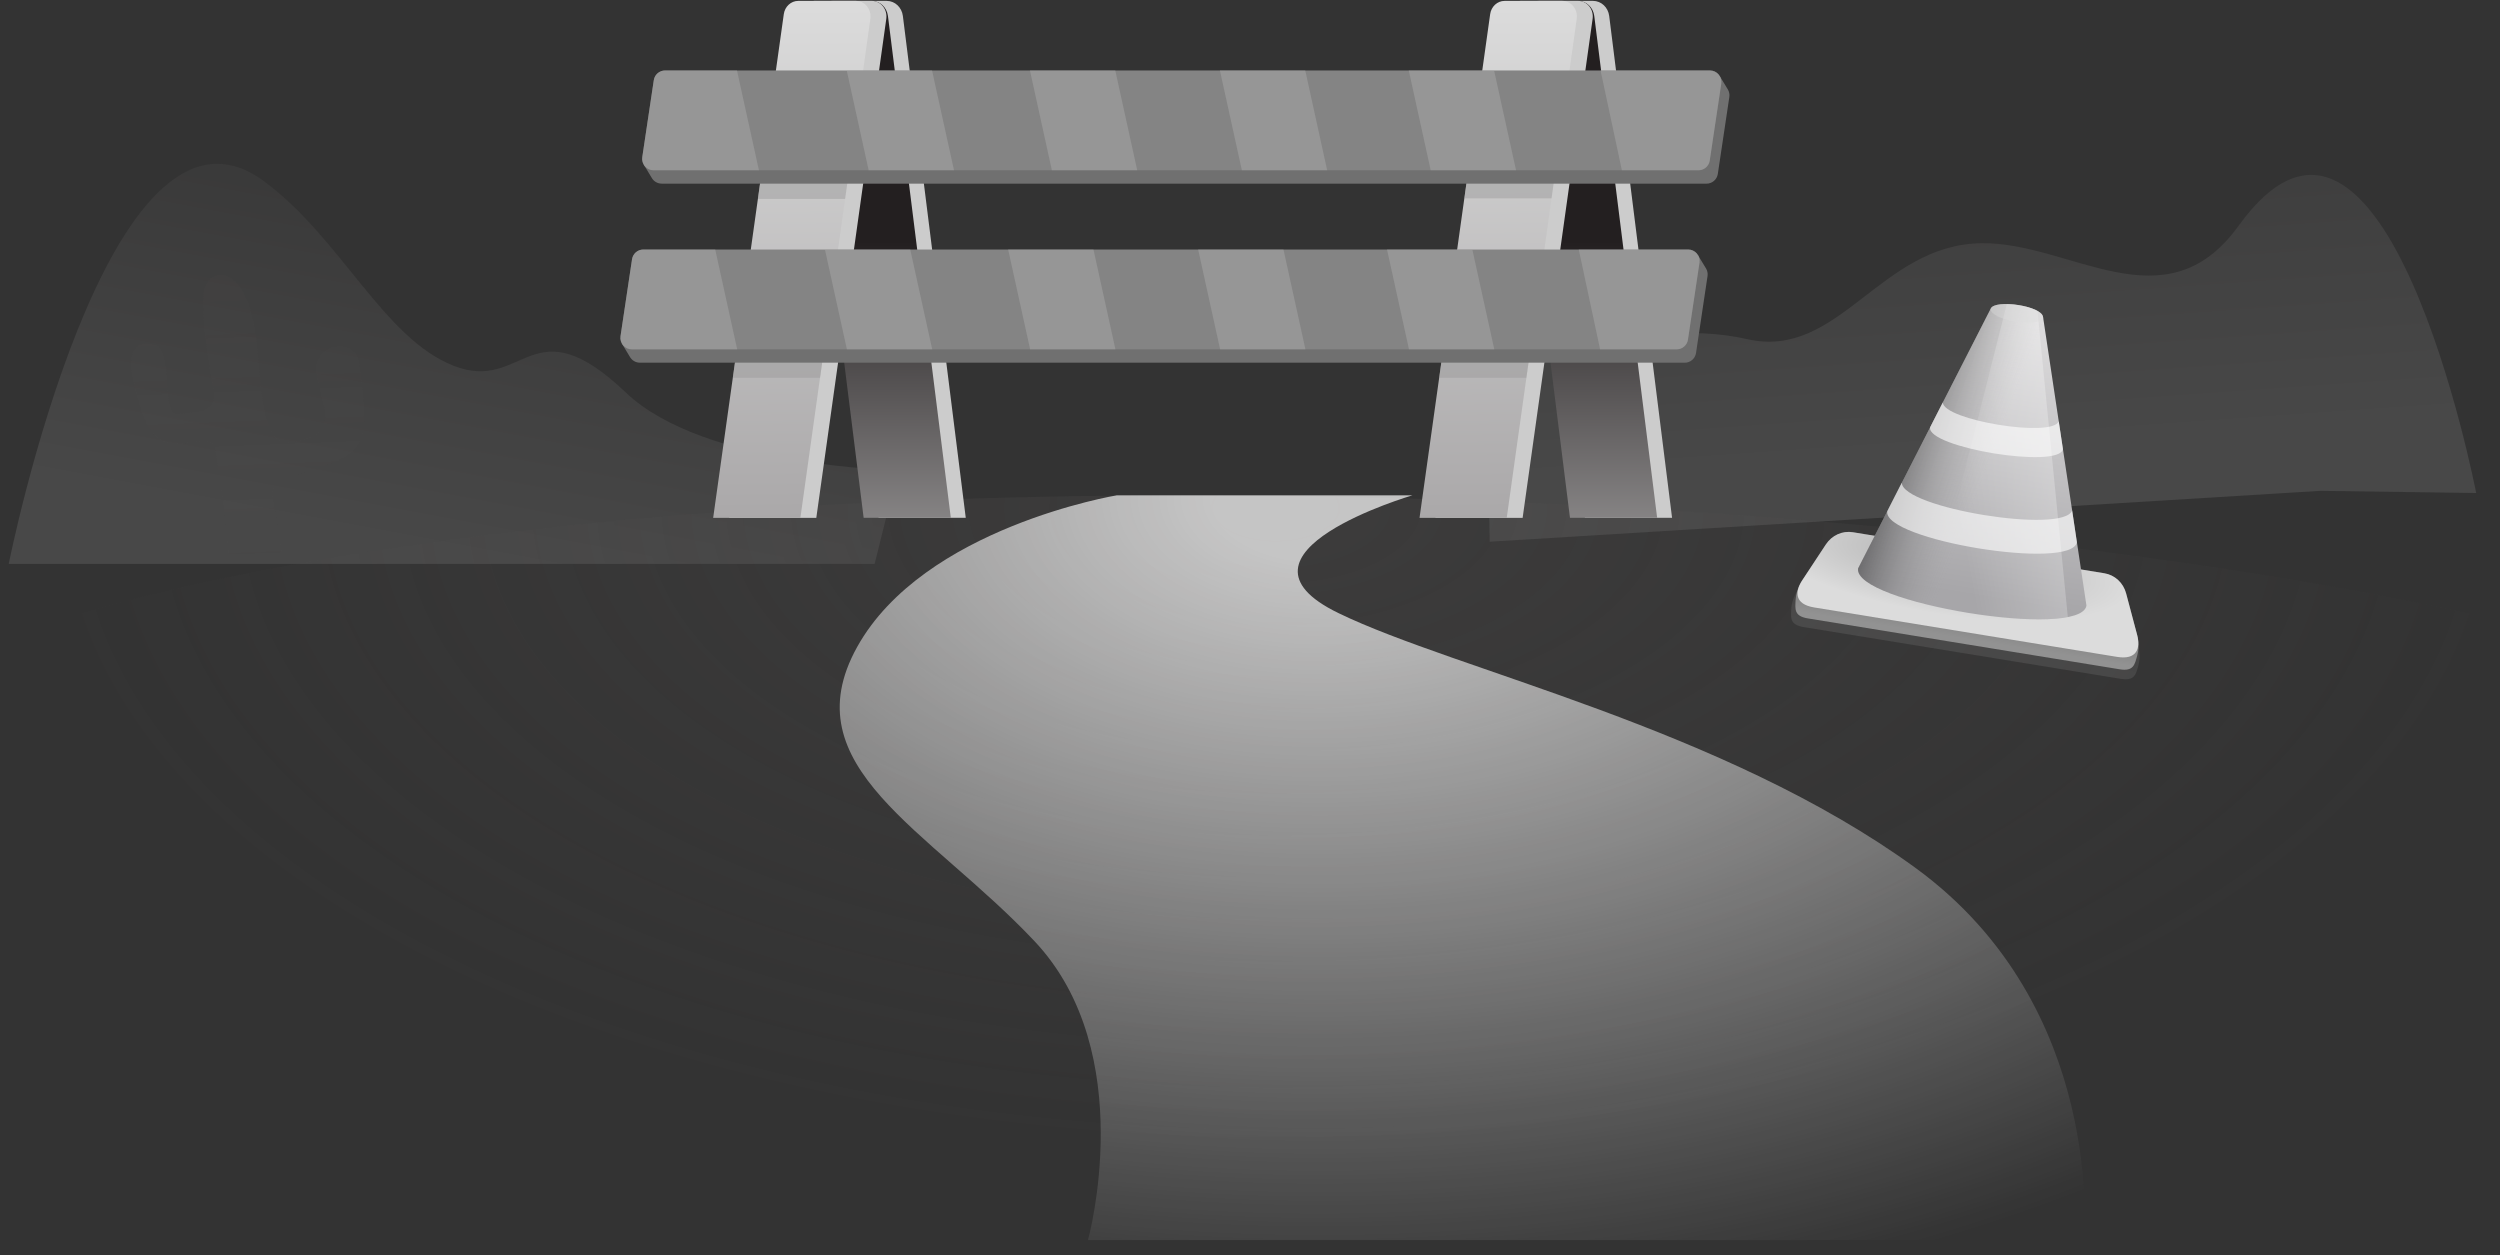 <svg width="251" height="126" viewBox="0 0 251 126" fill="none" xmlns="http://www.w3.org/2000/svg">
<rect x="0" y="0" width="251" height="126" fill="#333333" stroke="none"/>
<path opacity="0.1" d="M0.875 56.62C0.875 56.62 10.826 6.692 26.45 18.156C34.228 23.862 38.487 33.983 45.571 36.734C52.65 39.486 53.353 30.37 62.842 39.417C70.676 46.885 90.15 47.212 90.15 47.212L87.814 56.616H0.875V56.62Z" fill="url(#paint0_linear_8137_23896)"/>
<path opacity="0.1" d="M248.61 49.503C248.61 49.503 239.48 2.258 224.738 22.686C217.396 32.855 207.888 24.295 198.949 24.417C188.691 24.558 184.656 36.167 175.393 34.045C164.257 31.49 149.295 37.781 149.295 37.781L149.566 54.388L232.957 49.282L248.614 49.498L248.61 49.503Z" fill="url(#paint1_linear_8137_23896)"/>
<path opacity="0.3" d="M6.192 62.214C6.192 62.214 41.391 49.732 118.848 49.732C201.084 49.732 250.583 62.214 250.583 62.214V125.25H6.192V62.214Z" fill="url(#paint2_radial_8137_23896)"/>
<path opacity="0.7" d="M112.123 49.732C112.123 49.732 92.724 52.94 86.05 64.97C79.379 77 93.283 83.271 103.862 94.491C114.441 105.711 109.234 124.5 109.234 124.5H209.201C209.201 124.5 211.57 101.144 192.286 87.116C172.998 73.094 146.256 67.317 134.374 61.552C121.973 55.531 141.805 49.732 141.805 49.732H112.127H112.123Z" fill="url(#paint3_radial_8137_23896)"/>
<path d="M96.966 51.988H88.21L81.952 2.061C81.822 1.018 82.583 0.09 83.57 0.09H89.031C89.847 0.09 90.538 0.734 90.648 1.599L96.962 51.988H96.966Z" fill="#CCCCCC"/>
<path d="M95.466 51.988H86.71L80.453 2.061C80.322 1.018 81.084 0.09 82.07 0.09H87.531C88.348 0.09 89.038 0.734 89.149 1.599L95.462 51.988H95.466Z" fill="url(#paint4_linear_8137_23896)"/>
<path d="M81.957 51.992H73.202L80.292 1.421C80.399 0.659 81.014 0.09 81.74 0.09H87.537C88.433 0.09 89.115 0.939 88.985 1.883L81.957 51.992Z" fill="#CCCCCC"/>
<path d="M80.358 51.992H71.602L78.693 1.421C78.799 0.659 79.415 0.09 80.141 0.09H85.937C86.833 0.09 87.515 0.939 87.385 1.883L80.358 51.992Z" fill="url(#paint5_linear_8137_23896)"/>
<path opacity="0.46" d="M77.047 13.176L76.092 19.974H84.848L85.802 13.176H77.047Z" fill="#999999"/>
<path opacity="0.46" d="M74.969 27.997L73.577 37.934H82.332L83.725 27.997H74.969Z" fill="#999999"/>
<path d="M167.88 51.988H159.125L152.867 2.061C152.737 1.018 153.498 0.09 154.485 0.09H159.945C160.762 0.09 161.453 0.734 161.563 1.599L167.876 51.988H167.88Z" fill="#CCCCCC"/>
<path d="M166.381 51.988H157.625L151.367 2.061C151.237 1.018 151.998 0.09 152.985 0.09H158.446C159.263 0.09 159.953 0.734 160.063 1.599L166.377 51.988H166.381Z" fill="url(#paint6_linear_8137_23896)"/>
<path d="M152.872 51.992H144.116L151.207 1.421C151.313 0.659 151.929 0.09 152.655 0.09H158.451C159.347 0.09 160.03 0.939 159.899 1.883L152.872 51.992Z" fill="#CCCCCC"/>
<path d="M151.277 51.992H142.521L149.612 1.421C149.718 0.659 150.334 0.09 151.06 0.09H156.856C157.752 0.09 158.434 0.939 158.304 1.883L151.277 51.992Z" fill="url(#paint7_linear_8137_23896)"/>
<path opacity="0.46" d="M147.947 13.307L147.02 19.915H155.775L156.702 13.307H147.947Z" fill="#999999"/>
<path opacity="0.46" d="M145.569 30.273L144.496 37.931H153.247L154.324 30.273H145.569Z" fill="#999999"/>
<path d="M169.145 36.414H64.247C63.809 36.414 63.43 36.169 63.237 35.818C63.118 35.604 62.487 34.581 62.487 34.581L64.263 27.373C64.346 26.809 64.831 26.394 65.399 26.394L170.49 25.643C170.49 25.643 171.256 26.903 171.291 26.963C171.421 27.18 171.477 27.445 171.437 27.717L170.281 35.438C170.198 36.003 169.713 36.418 169.145 36.418V36.414Z" fill="#707070"/>
<path d="M168.334 35.075H63.436C62.734 35.075 62.194 34.447 62.3 33.752L63.456 26.03C63.539 25.465 64.024 25.05 64.593 25.05H169.49C170.193 25.05 170.733 25.678 170.627 26.374L169.471 34.095C169.388 34.66 168.902 35.075 168.334 35.075Z" fill="#848484"/>
<path opacity="0.5" d="M71.808 25.05H64.592C64.023 25.05 63.538 25.469 63.455 26.03L62.299 33.752C62.197 34.447 62.733 35.075 63.436 35.075H74.014L71.808 25.05Z" fill="#A8A8A8"/>
<path opacity="0.5" d="M91.389 25.05H82.823L85.028 35.075H93.594L91.389 25.05Z" fill="#A8A8A8"/>
<path opacity="0.5" d="M169.491 25.05H158.506L160.649 35.075H168.335C168.903 35.075 169.388 34.656 169.471 34.095L170.627 26.374C170.73 25.678 170.193 25.05 169.491 25.05Z" fill="#A8A8A8"/>
<path opacity="0.5" d="M109.784 25.05H101.218L103.424 35.075H111.99L109.784 25.05Z" fill="#A8A8A8"/>
<path opacity="0.5" d="M128.86 25.05H120.294L122.499 35.075H131.066L128.86 25.05Z" fill="#A8A8A8"/>
<path opacity="0.5" d="M147.822 25.05H139.256L141.462 35.075H150.028L147.822 25.05Z" fill="#A8A8A8"/>
<path d="M171.333 18.437H66.435C65.997 18.437 65.618 18.192 65.425 17.841C65.307 17.627 64.675 16.604 64.675 16.604L66.451 9.396C66.534 8.832 67.019 8.417 67.587 8.417L172.678 7.666C172.678 7.666 173.444 8.926 173.479 8.986C173.61 9.203 173.665 9.467 173.625 9.74L172.469 17.461C172.386 18.026 171.901 18.441 171.333 18.441V18.437Z" fill="#707070"/>
<path d="M170.522 17.098H65.62C64.918 17.098 64.377 16.47 64.484 15.774L65.64 8.053C65.723 7.488 66.208 7.073 66.776 7.073H171.674C172.376 7.073 172.917 7.701 172.81 8.397L171.654 16.118C171.572 16.683 171.086 17.098 170.518 17.098H170.522Z" fill="#848484"/>
<path opacity="0.5" d="M73.992 7.073H66.775C66.207 7.073 65.722 7.492 65.639 8.053L64.483 15.774C64.38 16.47 64.917 17.098 65.619 17.098H76.198L73.992 7.073Z" fill="#A8A8A8"/>
<path opacity="0.5" d="M93.577 7.073H85.011L87.213 17.098H95.783L93.577 7.073Z" fill="#A8A8A8"/>
<path opacity="0.5" d="M111.973 7.073H103.406L105.608 17.098H114.178L111.973 7.073Z" fill="#A8A8A8"/>
<path opacity="0.5" d="M131.048 7.073H122.478L124.683 17.098H133.249L131.048 7.073Z" fill="#A8A8A8"/>
<path opacity="0.5" d="M150.006 7.073H141.44L143.642 17.098H152.212L150.006 7.073Z" fill="#A8A8A8"/>
<path opacity="0.5" d="M171.679 7.073H160.694L162.837 17.098H170.523C171.091 17.098 171.577 16.679 171.66 16.118L172.816 8.397C172.918 7.701 172.382 7.073 171.679 7.073Z" fill="#A8A8A8"/>
<path opacity="0.2" d="M185.667 54.599C184.574 54.422 183.481 54.888 182.861 55.792L180.478 59.276C180.478 59.276 179.89 60.097 179.843 61.148C179.803 62.044 179.685 62.728 181.098 62.961L212.92 68.154C214.333 68.383 214.443 67.696 214.688 66.835C214.976 65.824 214.68 64.856 214.68 64.856L213.528 60.796C213.228 59.742 212.336 58.952 211.247 58.774L185.667 54.599Z" fill="url(#paint8_linear_8137_23896)"/>
<path d="M186.067 53.437C184.994 53.264 183.913 53.749 183.293 54.689L180.918 58.295C180.918 58.295 180.334 59.148 180.279 60.231C180.232 61.155 180.113 61.862 181.502 62.087L212.823 67.198C214.216 67.427 214.327 66.716 214.575 65.827C214.867 64.784 214.583 63.789 214.583 63.789L213.478 59.614C213.19 58.528 212.318 57.723 211.245 57.545L186.071 53.437H186.067Z" fill="url(#paint9_linear_8137_23896)"/>
<path d="M186.02 53.437C184.978 53.267 183.925 53.741 183.325 54.653L180.934 58.283C180.208 59.385 180.137 60.66 182.145 60.988L212.567 65.953C214.575 66.281 214.911 65.048 214.575 63.773L213.459 59.57C213.179 58.516 212.334 57.73 211.288 57.56L186.02 53.437Z" fill="url(#paint10_radial_8137_23896)"/>
<path d="M205.123 31.847C205.068 30.717 200.282 30.01 199.868 30.99L186.555 57.061C185.99 60.529 208.915 64.269 209.479 60.801L205.127 31.851L205.123 31.847Z" fill="url(#paint11_linear_8137_23896)"/>
<path opacity="0.4" d="M205.123 31.847C205.068 30.717 200.282 30.01 199.868 30.99L186.555 57.061C185.99 60.529 208.915 64.269 209.479 60.801L205.127 31.851L205.123 31.847Z" fill="url(#paint12_linear_8137_23896)"/>
<path opacity="0.4" d="M201.481 30.53L193.846 60.788C198.672 61.929 204.63 62.541 207.609 61.953L204.559 31.213C203.829 30.806 202.534 30.541 201.481 30.526V30.53Z" fill="url(#paint13_linear_8137_23896)"/>
<path opacity="0.61" d="M208.043 51.248C207.222 53.657 190.954 51.003 190.942 48.459L189.482 51.331C189.009 54.226 208.043 57.33 208.517 54.435L208.043 51.248Z" fill="white"/>
<path opacity="0.61" d="M206.692 42.294C206.124 43.989 195.06 42.184 195.06 40.395L193.778 42.907C193.446 44.941 206.787 47.117 207.118 45.083L206.696 42.291L206.692 42.294Z" fill="white"/>
<path d="M205.123 31.847C205.068 30.717 200.282 30.01 199.868 30.99L199.844 31.037C199.844 31.511 200.941 32.064 202.369 32.297C203.798 32.53 204.926 32.364 205.143 31.95L205.127 31.847H205.123Z" fill="url(#paint14_radial_8137_23896)"/>
<path opacity="0.08" d="M13.245 37.446C13.245 37.446 12.427 33.739 15.608 34.623C17.506 35.15 16.035 41.803 17.954 41.544C19.873 41.285 21.875 41.557 21.392 38.976C20.835 35.995 19.93 30.296 20.657 28.673C21.562 26.655 25.244 26.743 25.914 35.731C26.58 44.719 27.659 44.947 30.784 44.02C33.909 43.092 32.277 40.532 31.755 37.578C31.233 34.618 35.576 33.506 36.059 36.469C37.278 43.984 36.268 45.071 34.166 46.117C31.294 47.55 26.985 47.797 27.385 49.846C27.786 51.895 28.691 58.117 28.691 58.117L23.238 58.852C23.238 58.852 22.737 52.352 22.08 48.364C21.423 44.376 21.984 44.05 19.299 44.411C16.613 44.772 14.655 45.145 13.245 37.441V37.446Z" fill="url(#paint15_linear_8137_23896)"/>
<defs>
<linearGradient id="paint0_linear_8137_23896" x1="57.561" y1="14.428" x2="49.889" y2="55.356" gradientUnits="userSpaceOnUse">
<stop stop-color="#524F4F"/>
<stop offset="1" stop-color="white"/>
</linearGradient>
<linearGradient id="paint1_linear_8137_23896" x1="195.055" y1="-3.857" x2="198.437" y2="43.851" gradientUnits="userSpaceOnUse">
<stop stop-color="#524F4F"/>
<stop offset="1" stop-color="white"/>
</linearGradient>
<radialGradient id="paint2_radial_8137_23896" cx="0" cy="0" r="1" gradientUnits="userSpaceOnUse" gradientTransform="translate(128.078 51.045) rotate(90) scale(64.441 123.476)">
<stop stop-color="#524F4F"/>
<stop offset="1" stop-color="#524F4F" stop-opacity="0"/>
</radialGradient>
<radialGradient id="paint3_radial_8137_23896" cx="0" cy="0" r="1" gradientUnits="userSpaceOnUse" gradientTransform="translate(132.639 50.053) rotate(90) scale(83.045 138.821)">
<stop offset="0.079" stop-color="white"/>
<stop offset="1" stop-color="white" stop-opacity="0"/>
</radialGradient>
<linearGradient id="paint4_linear_8137_23896" x1="87.953" y1="86.397" x2="87.953" y2="24.293" gradientUnits="userSpaceOnUse">
<stop stop-color="white"/>
<stop offset="1" stop-color="#231F20"/>
</linearGradient>
<linearGradient id="paint5_linear_8137_23896" x1="79.492" y1="0.822" x2="80.05" y2="52.156" gradientUnits="userSpaceOnUse">
<stop stop-color="#DBDBDB"/>
<stop offset="1" stop-color="#AAA8A9"/>
</linearGradient>
<linearGradient id="paint6_linear_8137_23896" x1="158.868" y1="86.397" x2="158.868" y2="24.293" gradientUnits="userSpaceOnUse">
<stop stop-color="white"/>
<stop offset="1" stop-color="#231F20"/>
</linearGradient>
<linearGradient id="paint7_linear_8137_23896" x1="150.411" y1="0.822" x2="150.969" y2="52.156" gradientUnits="userSpaceOnUse">
<stop stop-color="#DBDBDB"/>
<stop offset="1" stop-color="#AAA8A9"/>
</linearGradient>
<linearGradient id="paint8_linear_8137_23896" x1="198.487" y1="56.595" x2="197.104" y2="65.069" gradientUnits="userSpaceOnUse">
<stop stop-color="#606060"/>
<stop offset="0.26" stop-color="#666666"/>
<stop offset="0.61" stop-color="#777777"/>
<stop offset="1" stop-color="#929292"/>
</linearGradient>
<linearGradient id="paint9_linear_8137_23896" x1="198.684" y1="55.397" x2="197.257" y2="64.14" gradientUnits="userSpaceOnUse">
<stop stop-color="#606060"/>
<stop offset="0.26" stop-color="#666666"/>
<stop offset="0.61" stop-color="#777777"/>
<stop offset="1" stop-color="#929292"/>
</linearGradient>
<radialGradient id="paint10_radial_8137_23896" cx="0" cy="0" r="1" gradientUnits="userSpaceOnUse" gradientTransform="translate(194.916 56.044) rotate(-170.731) scale(19.202 5.568)">
<stop stop-color="#B3B3B3"/>
<stop offset="1" stop-color="#DCDCDC"/>
</radialGradient>
<linearGradient id="paint11_linear_8137_23896" x1="202.693" y1="30.306" x2="197.876" y2="59.825" gradientUnits="userSpaceOnUse">
<stop stop-color="#E0DFE0"/>
<stop offset="1" stop-color="#A7A6A9"/>
</linearGradient>
<linearGradient id="paint12_linear_8137_23896" x1="191.293" y1="43.108" x2="199.808" y2="46.385" gradientUnits="userSpaceOnUse">
<stop/>
<stop offset="0.99" stop-color="#949494" stop-opacity="0"/>
</linearGradient>
<linearGradient id="paint13_linear_8137_23896" x1="217.311" y1="43.847" x2="195.859" y2="47.874" gradientUnits="userSpaceOnUse">
<stop stop-color="white"/>
<stop offset="0.09" stop-color="white" stop-opacity="0.98"/>
<stop offset="0.22" stop-color="white" stop-opacity="0.91"/>
<stop offset="0.36" stop-color="white" stop-opacity="0.8"/>
<stop offset="0.52" stop-color="white" stop-opacity="0.64"/>
<stop offset="0.69" stop-color="white" stop-opacity="0.44"/>
<stop offset="0.87" stop-color="white" stop-opacity="0.2"/>
<stop offset="1" stop-color="white" stop-opacity="0"/>
</linearGradient>
<radialGradient id="paint14_radial_8137_23896" cx="0" cy="0" r="1" gradientUnits="userSpaceOnUse" gradientTransform="translate(200.885 34.666) rotate(9.269) scale(2.635 0.907)">
<stop offset="0.03" stop-color="#F2F2F2"/>
<stop offset="0.16" stop-color="#F0F0F0" stop-opacity="0.95"/>
<stop offset="0.39" stop-color="#EBEBEB" stop-opacity="0.83"/>
<stop offset="0.7" stop-color="#E4E3E4" stop-opacity="0.62"/>
<stop offset="1" stop-color="#DCDBDC" stop-opacity="0.4"/>
</radialGradient>
<linearGradient id="paint15_linear_8137_23896" x1="24.521" y1="29.896" x2="25.605" y2="57.611" gradientUnits="userSpaceOnUse">
<stop stop-color="#524F4F"/>
<stop offset="1" stop-color="#524F4F" stop-opacity="0"/>
</linearGradient>
</defs>
</svg>
